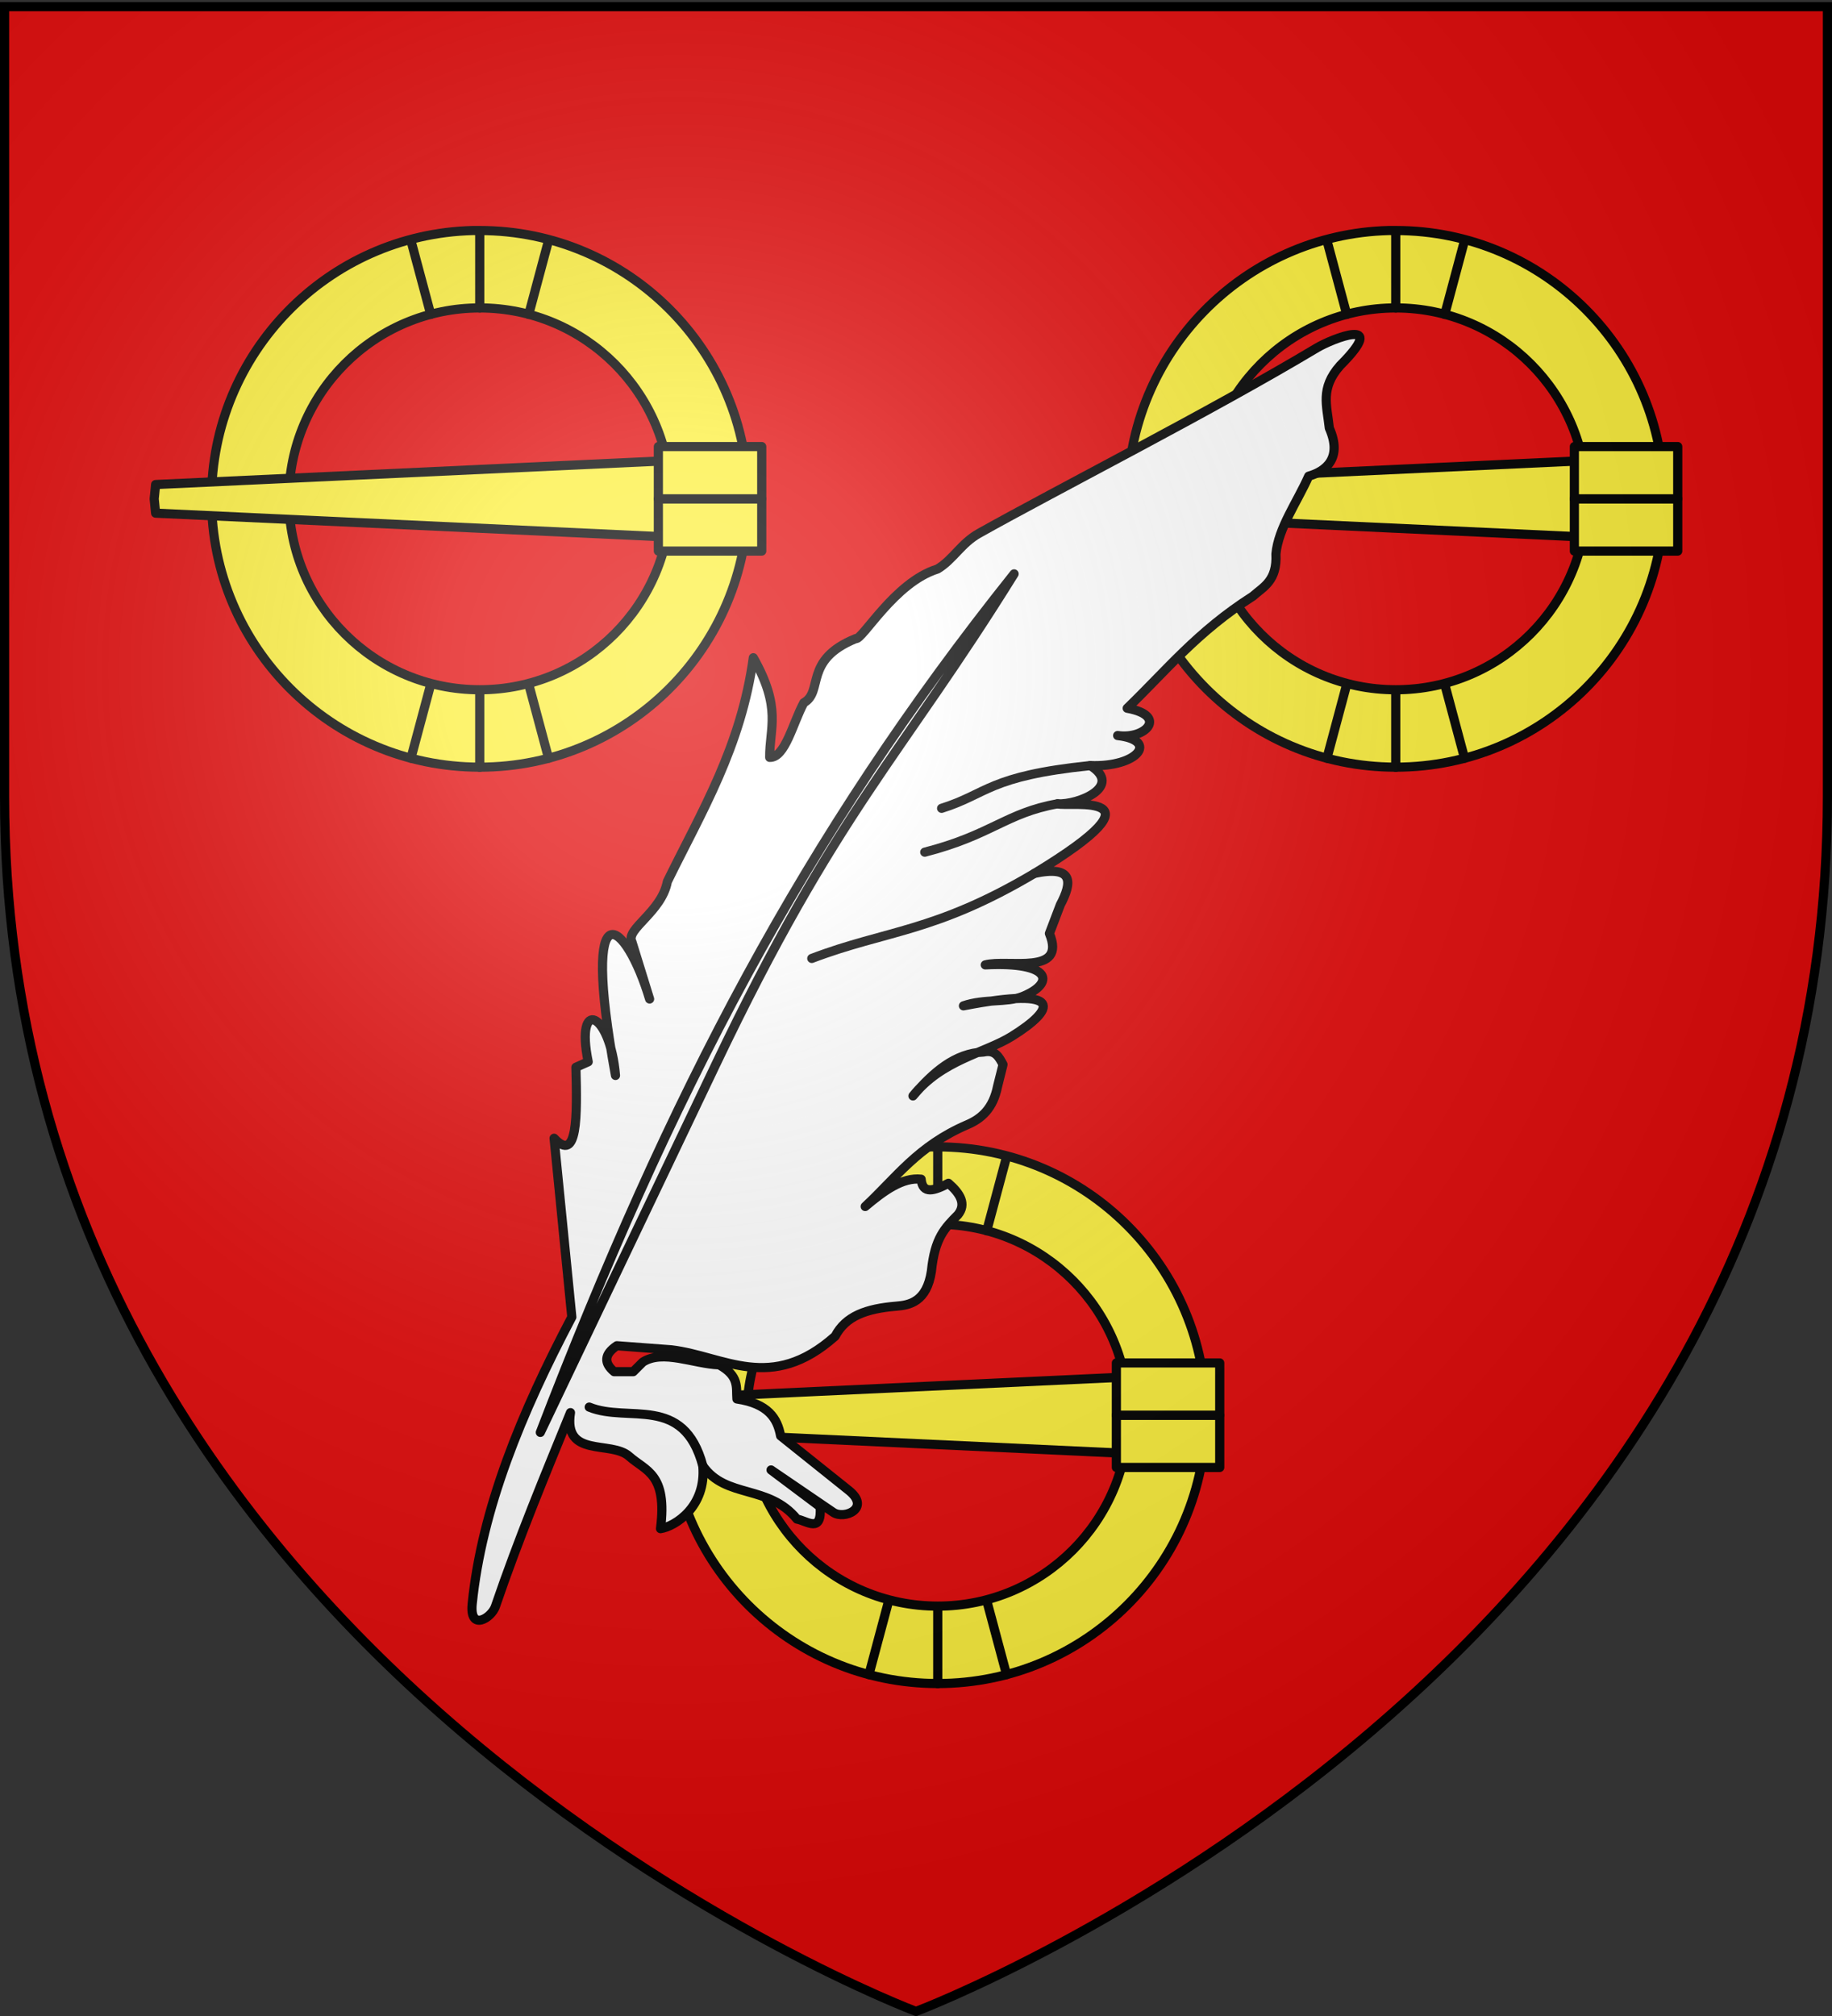 <svg xmlns="http://www.w3.org/2000/svg" xmlns:xlink="http://www.w3.org/1999/xlink" width="600" height="660" version="1.0"><rect width="100%" height="100%" fill="#333333" stroke="none"/><desc>Flag of Canton of Valais (Wallis)</desc><defs><g id="c"><path id="b" d="M0 0v1h.5z" transform="rotate(18 3.157 -.5)"/><use xlink:href="#b" width="810" height="540" transform="scale(-1 1)"/></g><g id="d"><use xlink:href="#c" width="810" height="540" transform="rotate(72)"/><use xlink:href="#c" width="810" height="540" transform="rotate(144)"/></g><g id="g"><path id="f" d="M0 0v1h.5z" transform="rotate(18 3.157 -.5)"/><use xlink:href="#f" width="810" height="540" transform="scale(-1 1)"/></g><g id="h"><use xlink:href="#g" width="810" height="540" transform="rotate(72)"/><use xlink:href="#g" width="810" height="540" transform="rotate(144)"/></g><radialGradient xlink:href="#a" id="m" cx="221.445" cy="226.331" r="300" fx="221.445" fy="226.331" gradientTransform="matrix(1.353 0 0 1.349 -77.63 -85.747)" gradientUnits="userSpaceOnUse"/><linearGradient id="a"><stop offset="0" style="stop-color:white;stop-opacity:.314"/><stop offset=".19" style="stop-color:white;stop-opacity:.251"/><stop offset=".6" style="stop-color:#6b6b6b;stop-opacity:.125"/><stop offset="1" style="stop-color:black;stop-opacity:.125"/></linearGradient><path id="e" d="M2.922 27.673c0-5.952 2.317-9.844 5.579-11.013 1.448-.519 3.307-.273 5.018 1.447 2.119 2.129 2.736 7.993-3.483 9.121.658-.956.619-3.081-.714-3.787-.99-.524-2.113-.253-2.676.123-.824.552-1.729 2.106-1.679 4.108z"/></defs><g style="display:inline"><path d="M300 658.5s298.5-112.32 298.5-397.772V2.176H1.5v258.552C1.5 546.18 300 658.5 300 658.5" style="fill:#e20909;fill-opacity:1;fill-rule:evenodd;stroke:none;stroke-width:1px;stroke-linecap:butt;stroke-linejoin:miter;stroke-opacity:1"/></g><g id="l" style="display:inline" transform="translate(11.844)"><path d="M143 75.469c-47.45 1.203-85.562 40.105-85.562 87.844 0 48.496 39.347 87.843 87.843 87.843s87.844-39.347 87.844-87.843-39.348-87.844-87.844-87.844c-.757 0-1.528-.02-2.281 0m2.281 25.344c34.5 0 62.5 28 62.5 62.5s-28 62.5-62.5 62.5-62.5-28-62.5-62.5 28-62.5 62.5-62.5" style="opacity:1;fill:#fcef3c;fill-opacity:1;stroke:#000;stroke-width:3;stroke-linecap:round;stroke-linejoin:round;stroke-miterlimit:4;stroke-dasharray:none;stroke-opacity:1"/><path id="i" d="M145.277 75.745v25.086" style="opacity:1;fill:none;fill-opacity:1;stroke:#000;stroke-width:3;stroke-linecap:round;stroke-linejoin:round;stroke-miterlimit:4;stroke-dasharray:none;stroke-opacity:1"/><use xlink:href="#i" id="j" width="600" height="660" x="0" y="0" transform="rotate(15 145.277 162.831)"/><use xlink:href="#i" id="k" width="600" height="660" x="0" y="0" transform="rotate(-15 145.277 162.831)"/><path d="m207.781 150.781-168.656 7.844-.469 4.688.469 4.687 168.656 7.844V150.78" style="fill:#fcef3c;fill-opacity:1;stroke:#000;stroke-width:3;stroke-linecap:round;stroke-linejoin:round;stroke-miterlimit:4;stroke-opacity:1"/><path d="M203.777 163.309h33.854v17.11h-33.854z" style="opacity:1;fill:#fcef3c;fill-opacity:1;stroke:#000;stroke-width:3;stroke-linecap:round;stroke-linejoin:round;stroke-miterlimit:4;stroke-dasharray:none;stroke-opacity:1"/><path d="M203.777 146.199h33.854v17.11h-33.854z" style="opacity:1;fill:#fcef3c;fill-opacity:1;stroke:#000;stroke-width:3;stroke-linecap:round;stroke-linejoin:round;stroke-miterlimit:4;stroke-dasharray:none;stroke-opacity:1"/><use xlink:href="#i" width="600" height="660" transform="matrix(1 0 0 -1 0 326.953)"/><use xlink:href="#j" width="600" height="660" transform="matrix(1 0 0 -1 0 326.953)"/><use xlink:href="#k" width="600" height="660" transform="matrix(1 0 0 -1 0 326.953)"/></g><use xlink:href="#l" width="600" height="660" style="display:inline" transform="translate(300)"/><use xlink:href="#l" width="600" height="660" style="display:inline" transform="translate(150 300)"/><path d="M162.673 525.035c3.174-31.092 16.116-62.567 32.625-93.85l-5.81-58.545c7.738 8.318 7.58-7.052 7.15-23.239l4.022-1.788c-4.317-21.232 7.18-16.454 8.938 4.47-11.667-63.753 3.557-50.539 11.173-25.027l-5.81-18.77c-2.124-4.102 9.774-9.73 11.62-19.664 11.188-22.828 24.156-44.074 28.155-73.293 9.397 16.582 5.275 23.025 5.363 32.625 5.086.17 7.585-11.3 11.172-17.877 6.584-3.683-.224-14.003 16.983-21.004 2.105.67 12.683-18.44 26.814-22.792 5.14-3.093 7.72-8.393 13.575-11.675 25.842-14.489 75.836-39.873 110.665-60.724 4.798-2.873 24.065-10.684 7.597 5.81-6.566 7.448-4.302 13-3.521 20.449 4.389 9.889-1.194 14.155-6.758 15.75-3.76 8.491-9.953 16.983-10.725 25.474.435 8.774-4.026 10.69-7.598 13.854-18.197 11.573-28.311 24.302-41.115 36.646 13.416 2.428 6.017 10.3-3.128 8.938 13.625 1.56 6.514 10.433-8.939 9.832 10.855 6.861-4.044 12.942-10.725 12.513 3.25 1.172 37.798-4.748-7.598 22.792 13.01-2.75 12.334 3.04 8.492 10.28l-3.576 9.384c5.752 13.929-13.752 8.324-21.004 10.28 22.06-1.13 22.856 6.087 12.134 10.38-5.058 2.024-12.515.672-19.285 3.026 33.506-6.502 30.095 1.116 15.885 9.962-8.951 5.573-22.855 7.637-32.42 19.534 6.567-7.677 13.678-13.994 23.162-14.378 3.769-.844 5.028 1.66 6.333 4.1l-1.787 7.15c-1.445 7.224-5.27 10.56-9.832 12.513-16.314 6.984-23.324 17.332-33.518 26.814 6.108-5.13 12.215-9.621 18.323-8.938.42 5.055 4.353 3.785 8.938 1.34 3.964 3.427 5.883 6.853 3.129 10.28-4.351 4.407-7.587 7.57-8.7 18.454-1.512 10.193-7.326 11.153-11.411 11.488-10.006.823-16.687 3.275-20.11 9.832-21.078 18.776-36.41 6.526-53.63 4.47l-17.876-1.341c-4.217 2.83-4.259 5.66-.893 8.49h6.256l3.129-3.128c6.539-4.21 16.684.596 25.026.894 6.706 3.725 5.505 7.449 5.81 11.173 10.24 1.534 13.26 6.35 14.301 12.066l22.345 17.877c7.31 5.848-1.515 9.618-5.105 7.172l-20.368-13.876 16.088 12.066c.578 8.806-4.256 4.624-7.597 4.023-9.344-11.42-23.288-6.616-30.837-17.43 1.198 13.418-9.124 19.837-13.854 20.558 2.305-18.083-4.848-18.836-10.278-23.686-5.92-5.287-21.581.697-19.217-14.301-8.434 20.674-16.96 41.162-24.58 63.46-1.293 3.782-8.535 8.29-7.598-.893" style="opacity:1;fill:#fff;fill-opacity:1;stroke:#000;stroke-width:3;stroke-linecap:round;stroke-linejoin:round;stroke-miterlimit:4;stroke-dasharray:none;stroke-opacity:1;display:inline" transform="translate(-8.02)"/><path d="M354.396 263.148c-16.815 2.968-21.615 10.221-43.511 15.839M365.121 250.635c-33.405 3.439-33.582 9.25-48.714 13.995M346.798 285.94c-32.754 19.419-48.607 18.557-72.91 27.835M238.2 479.897c-6.287-23.53-24.389-13.98-37.202-19.239M184.985 468.941c42.334-110.254 86.326-194.924 155.166-281.066-37.504 60.356-58.065 77.528-97.738 160.688z" style="opacity:1;fill:#fff;fill-opacity:1;stroke:#000;stroke-width:3;stroke-linecap:round;stroke-linejoin:round;stroke-miterlimit:4;stroke-dasharray:none;stroke-opacity:1;display:inline" transform="translate(-8.02)"/><path d="M300 658.5s298.5-112.32 298.5-397.772V2.176H1.5v258.552C1.5 546.18 300 658.5 300 658.5" style="opacity:1;fill:url(#m);fill-opacity:1;fill-rule:evenodd;stroke:none;stroke-width:1px;stroke-linecap:butt;stroke-linejoin:miter;stroke-opacity:1"/><path d="M300 658.5S1.5 546.18 1.5 260.728V2.176h597v258.552C598.5 546.18 300 658.5 300 658.5z" style="opacity:1;fill:none;fill-opacity:1;fill-rule:evenodd;stroke:#000;stroke-width:3;stroke-linecap:butt;stroke-linejoin:miter;stroke-miterlimit:4;stroke-dasharray:none;stroke-opacity:1"/></svg>